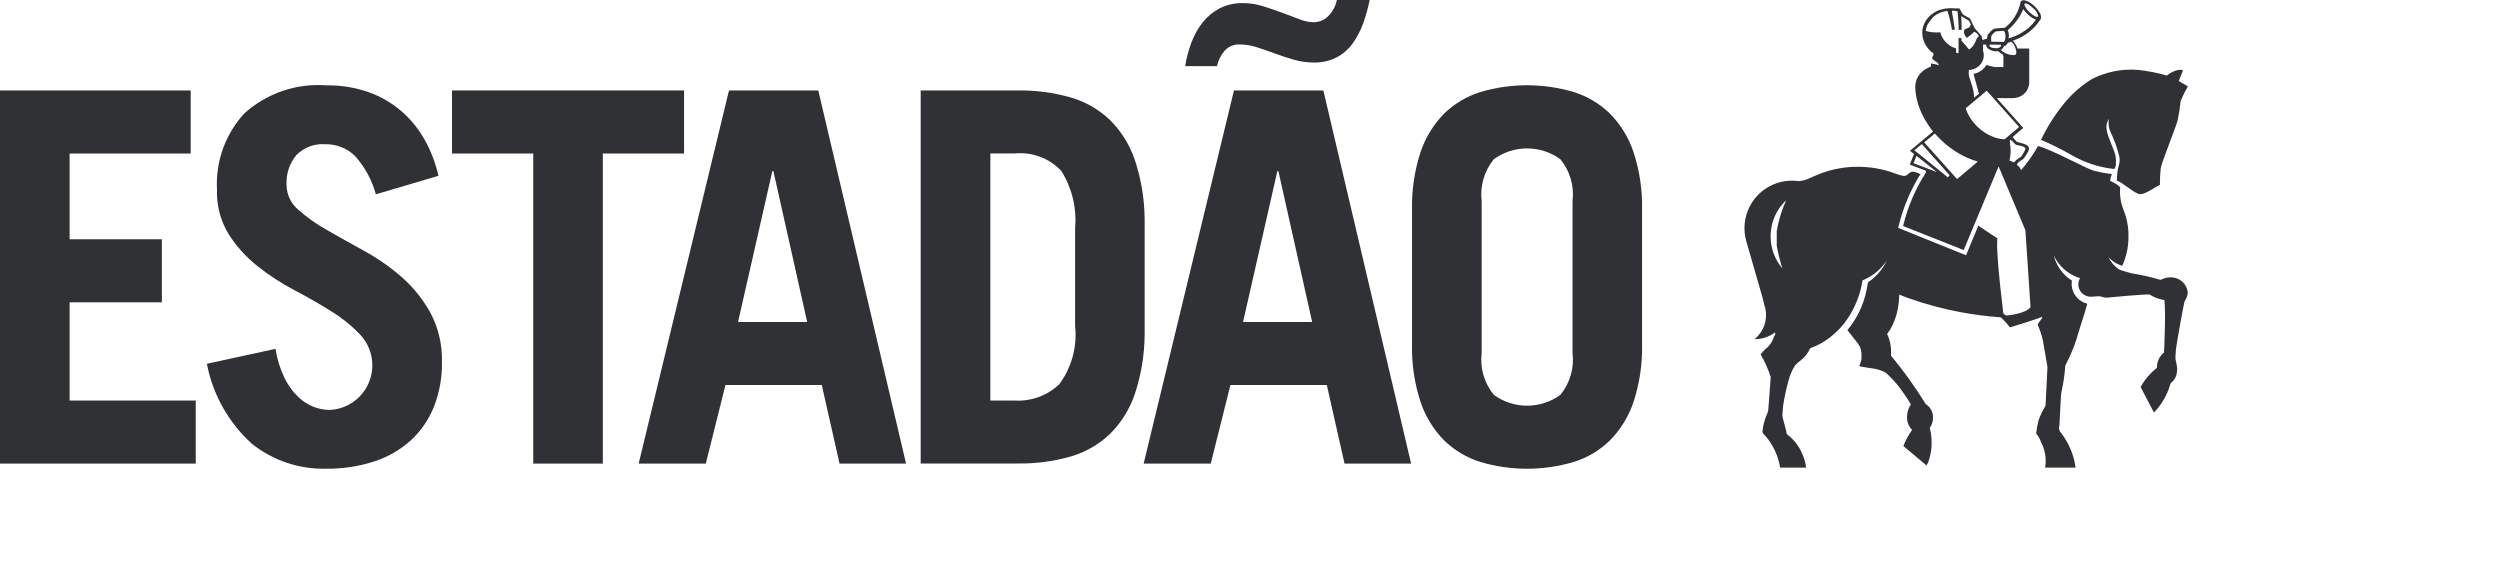 <svg xmlns="http://www.w3.org/2000/svg" width="160" height="36" fill="#2f3134" xmlns:v="https://vecta.io/nano"><path d="M139.56 6.469C139.521 6.882 139.457 7.293 139.369 7.698C139.272 8.101 138.358 10.366 138.291 10.736C138.25 11.1 138.231 11.466 138.234 11.832C137.956 11.953 137.318 12.43 136.979 12.43C136.64 12.43 135.831 11.652 135.481 11.565C135.481 10.611 135.727 10.531 135.641 10.036C135.503 9.464 135.303 8.909 135.045 8.381C134.948 8.136 134.923 7.868 134.973 7.609C134.903 7.711 134.854 7.825 134.828 7.946C134.803 8.066 134.802 8.191 134.824 8.312C134.912 8.84 135.336 9.634 135.393 9.979C135.451 10.323 135.436 10.727 135.303 10.815C134.353 10.712 133.434 10.413 132.605 9.938C131.965 9.571 131.304 9.24 130.626 8.949C131.03 8.098 131.538 7.302 132.138 6.577C132.636 5.976 133.229 5.46 133.894 5.051C134.805 4.592 135.824 4.392 136.84 4.472C137.462 4.541 138.076 4.662 138.677 4.834C138.677 4.834 139.265 4.346 139.715 4.5C139.585 4.839 139.44 5.187 139.44 5.187L140.024 5.527C139.849 5.831 139.694 6.144 139.558 6.467L139.56 6.469ZM113.321 15.18C113.331 15.903 113.589 16.601 114.052 17.157C114.052 17.157 114.062 17.168 114.067 17.172C113.921 16.701 113.802 16.222 113.712 15.736V14.775C113.829 14.1 114.031 13.443 114.313 12.819C114.313 12.819 114.313 12.827 114.305 12.827L114.274 12.853C114.027 13.095 113.82 13.374 113.663 13.681L113.628 13.751C113.456 14.109 113.355 14.497 113.329 14.893C113.324 14.971 113.317 15.047 113.317 15.125C113.317 15.141 113.317 15.159 113.317 15.178L113.321 15.18ZM129.286 10.072C129.335 10.044 129.377 10.003 129.406 9.953C129.488 9.825 129.563 9.691 129.628 9.553C129.628 9.301 129.096 9.331 128.982 9.236C128.869 9.142 128.818 9.014 128.641 8.936L128.633 8.963C128.633 9.01 128.633 9.074 128.633 9.133C128.664 9.297 128.679 9.464 128.679 9.631C128.683 9.846 128.657 10.06 128.603 10.268C128.702 10.305 128.799 10.348 128.892 10.397C129.003 10.266 129.136 10.156 129.286 10.072ZM129.225 8.133L127.152 5.805L125.808 6.927L125.859 7.09C125.905 7.205 125.959 7.316 126.019 7.424C126.086 7.539 126.16 7.651 126.241 7.757C126.334 7.878 126.434 7.992 126.543 8.099C126.558 8.115 126.577 8.128 126.59 8.144C126.884 8.42 127.229 8.635 127.606 8.777C127.828 8.859 128.061 8.904 128.296 8.911L129.221 8.133H129.225ZM128.218 4.283V3.67C128.222 3.635 128.219 3.599 128.208 3.564C128.197 3.53 128.179 3.499 128.155 3.472C128.075 3.433 128 3.384 127.933 3.326C127.91 3.308 127.887 3.284 127.867 3.268C127.724 3.298 127.575 3.282 127.443 3.22C127.368 3.196 127.298 3.158 127.237 3.109C127.201 3.078 127.172 3.039 127.151 2.996C127.13 2.953 127.117 2.907 127.115 2.859C127.046 2.859 126.979 2.851 126.915 2.843V3.242C126.915 3.258 126.923 3.277 126.927 3.291C126.965 3.423 126.973 3.562 126.948 3.697C126.924 3.832 126.869 3.959 126.787 4.069C126.699 4.194 126.582 4.295 126.447 4.366C126.312 4.437 126.162 4.475 126.009 4.477C125.994 4.593 125.994 4.711 126.009 4.827C126.023 4.938 126.134 5.222 126.179 5.383C126.278 5.664 126.334 5.957 126.346 6.254L126.653 5.997C126.586 5.751 126.514 5.495 126.445 5.243C126.397 5.07 126.348 4.899 126.306 4.731C126.477 4.697 126.639 4.629 126.782 4.529C126.924 4.43 127.045 4.302 127.136 4.154C127.31 4.214 127.488 4.26 127.668 4.294H128.208L128.218 4.283ZM128.996 3.495C129.079 3.412 129.06 3.209 128.902 2.867C128.845 2.793 128.781 2.724 128.711 2.662C128.589 2.722 128.539 2.727 128.497 2.748C128.463 2.802 128.426 2.854 128.385 2.903C128.358 2.935 128.285 2.923 128.26 2.947C128.218 3.049 128.147 3.137 128.055 3.199C128.174 3.309 128.312 3.395 128.462 3.455C128.563 3.495 128.907 3.572 128.993 3.495H128.996ZM129.392 2.092C129.754 1.884 130.065 1.6 130.306 1.259C130.239 1.237 130.174 1.208 130.113 1.174C129.865 1.025 129.652 0.824 129.49 0.585C129.272 1.109 128.928 1.571 128.49 1.932C128.511 1.974 128.528 2.018 128.541 2.063C128.546 2.077 128.549 2.091 128.551 2.105C128.572 2.221 128.572 2.34 128.551 2.455C128.846 2.372 129.128 2.25 129.39 2.093L129.392 2.092ZM130.423 1.063C130.423 1.063 130.429 1.063 130.431 1.063C130.436 1.058 130.441 1.051 130.443 1.044C130.446 1.037 130.447 1.029 130.446 1.021C130.399 0.827 130.287 0.653 130.128 0.53C130.041 0.445 129.947 0.368 129.845 0.301C129.734 0.233 129.647 0.206 129.597 0.223C129.591 0.226 129.586 0.23 129.581 0.233C129.577 0.241 129.573 0.248 129.571 0.257C129.561 0.283 129.561 0.312 129.571 0.338C129.64 0.504 129.745 0.652 129.879 0.771C130.102 0.994 130.345 1.124 130.422 1.066L130.423 1.063ZM128.251 1.968C128.251 1.963 127.726 2.01 127.726 2.01C127.726 2.01 127.471 2.19 127.438 2.343C127.431 2.451 127.431 2.56 127.438 2.668L128.257 2.683C128.321 2.575 128.355 2.45 128.354 2.324C128.353 2.197 128.317 2.074 128.25 1.966L128.251 1.968ZM127.67 3.086C128.099 3.117 128.075 2.863 128.075 2.863L127.334 2.852C127.334 2.852 127.239 3.056 127.667 3.081L127.67 3.086ZM126.59 2.204C126.524 2.132 126.446 2.072 126.358 2.029C126.266 2.112 126.142 2.23 126.025 2.319C126.025 2.319 126.025 2.326 126.012 2.326C125.971 2.364 125.925 2.396 125.875 2.421C125.792 2.339 125.732 2.236 125.701 2.124C125.693 2.098 125.688 2.071 125.687 2.044C125.683 2.005 125.692 1.965 125.712 1.931C125.732 1.897 125.762 1.87 125.798 1.854C125.886 1.821 125.973 1.782 126.056 1.737C126.067 1.675 126.095 1.616 126.138 1.569C126.1 1.479 126.052 1.393 125.995 1.314L125.772 1.183C125.686 1.138 125.603 1.088 125.523 1.031C125.523 1.173 125.536 1.254 125.534 1.365V1.401C125.534 1.458 125.534 1.519 125.542 1.578C125.542 1.689 125.542 1.801 125.542 1.912H125.35C125.352 1.875 125.352 1.838 125.35 1.801C125.35 1.74 125.35 1.683 125.35 1.621C125.35 1.558 125.342 1.496 125.34 1.433C125.327 1.186 125.305 0.95 125.284 0.726C125.258 0.717 125.232 0.711 125.204 0.708L125.06 0.687H125.034C124.996 0.687 124.961 0.687 124.923 0.687C124.913 0.715 124.998 1.205 125.016 1.293C125.026 1.339 125.107 1.855 125.108 1.885V1.901H124.926V1.908C124.889 1.686 124.846 1.464 124.794 1.252C124.742 1.039 124.692 0.868 124.636 0.696C124.463 0.718 124.294 0.762 124.132 0.827C124.132 0.827 124.12 0.827 124.116 0.835C124.005 0.883 123.9 0.944 123.804 1.018L123.757 1.054C123.691 1.122 123.63 1.193 123.572 1.268C123.485 1.387 123.413 1.498 123.363 1.573C123.331 1.617 123.331 1.678 123.296 1.745C123.283 1.781 123.273 1.819 123.265 1.856C123.257 1.896 123.252 1.935 123.248 1.975C123.258 1.978 123.268 1.982 123.277 1.987C123.338 2.003 123.395 2.018 123.454 2.029C123.606 2.061 123.761 2.077 123.917 2.077H123.959C124.034 2.078 124.108 2.074 124.182 2.066V2.077C124.242 2.311 124.363 2.524 124.532 2.695C124.663 2.836 124.82 2.949 124.994 3.029C125.034 3.047 125.075 3.062 125.118 3.073C125.142 3.081 125.164 3.09 125.191 3.097C125.189 3.135 125.189 3.174 125.191 3.213C125.191 3.272 125.191 3.331 125.191 3.383L125.34 3.401C125.34 3.35 125.34 3.297 125.347 3.249C125.344 3.228 125.344 3.206 125.347 3.184V3.084C125.347 3.024 125.347 2.961 125.347 2.897V2.791C125.347 2.724 125.347 2.662 125.347 2.6V2.568C125.347 2.544 125.347 2.521 125.347 2.501V2.436H125.532V2.602C125.546 2.618 125.56 2.632 125.573 2.649C125.641 2.722 125.711 2.803 125.778 2.879C125.798 2.903 125.818 2.927 125.838 2.948C125.843 2.951 125.847 2.956 125.85 2.962C125.858 2.97 125.866 2.982 125.871 2.989C125.921 3.048 125.971 3.108 126.016 3.169C126.072 3.135 126.126 3.095 126.175 3.05C126.219 3.011 126.258 2.967 126.292 2.919C126.31 2.896 126.326 2.873 126.34 2.849C126.36 2.816 126.378 2.782 126.394 2.748C126.403 2.723 126.415 2.701 126.425 2.676C126.431 2.666 126.436 2.654 126.439 2.642C126.457 2.594 126.477 2.547 126.499 2.501C126.529 2.427 126.581 2.363 126.649 2.321C126.633 2.274 126.607 2.232 126.573 2.197L126.59 2.204ZM124.027 8.755L123.916 8.639C123.892 8.611 123.868 8.584 123.845 8.56C123.845 8.554 123.836 8.547 123.833 8.542L123.149 9.112L125.253 11.461L125.335 11.392L126.578 10.341C126.172 10.225 125.781 10.06 125.414 9.849C124.97 9.595 124.559 9.285 124.192 8.928C124.183 8.919 124.174 8.91 124.167 8.9C124.137 8.873 124.111 8.847 124.085 8.819C124.063 8.799 124.042 8.778 124.022 8.755H124.027ZM122.527 9.609L122.517 9.617L123.139 10.117L124.664 11.352L124.775 11.215L123.219 9.467L123.175 9.42C123.175 9.42 123.164 9.42 123.167 9.408L122.998 9.219L122.522 9.61L122.527 9.609ZM122.467 10.447L122.489 10.453L123.856 10.976L123.967 11.017L122.711 10.017L122.653 9.972L122.467 10.447ZM112.947 19.643C112.893 19.413 112.836 19.168 112.782 18.977L112.359 17.506L111.764 15.442C111.635 14.99 111.612 14.514 111.697 14.052C111.782 13.589 111.974 13.153 112.256 12.777C112.539 12.401 112.904 12.096 113.325 11.885C113.745 11.675 114.208 11.564 114.679 11.563C114.825 11.563 114.971 11.574 115.115 11.594C115.214 11.584 115.311 11.569 115.408 11.55C115.455 11.54 115.502 11.526 115.547 11.508C115.582 11.497 115.618 11.485 115.65 11.472C115.711 11.447 115.776 11.419 115.848 11.387C115.959 11.336 116.078 11.286 116.19 11.239C116.736 10.997 117.311 10.83 117.902 10.744C118.635 10.639 119.379 10.651 120.108 10.778C120.542 10.855 120.967 10.975 121.376 11.136C121.532 11.191 121.692 11.233 121.854 11.263C122.118 11.263 122.141 10.985 122.467 10.985C122.621 11.019 122.77 11.073 122.911 11.145C122.911 11.145 122.867 11.212 122.866 11.212C122.266 12.188 121.819 13.25 121.54 14.362C121.533 14.381 121.527 14.4 121.523 14.421C121.51 14.473 121.496 14.532 121.483 14.584C121.483 14.584 125.818 16.33 125.828 16.338C125.858 16.263 126.614 14.439 126.614 14.439C126.614 14.439 127.411 14.995 127.826 15.24C127.808 15.573 127.811 15.907 127.834 16.24C127.906 17.533 128.139 19.45 128.211 20.045C128.273 20.119 128.322 20.191 128.421 20.191C128.52 20.191 129.644 20.072 129.953 19.659L129.765 16.817L129.625 14.734L128.141 11.196L127.911 10.647L127.474 11.696L125.678 16.002L121.803 14.468C121.803 14.456 121.803 14.447 121.809 14.435C121.808 14.433 121.807 14.431 121.807 14.429C121.807 14.427 121.808 14.425 121.809 14.424C121.81 14.407 121.814 14.391 121.82 14.376C122.109 13.211 122.585 12.1 123.23 11.087C123.248 11.038 123.26 11.013 123.26 11.008C123.26 10.923 123.26 10.938 123.24 10.919L122.229 10.535L122.495 9.856L122.239 9.65L122.307 9.591L122.559 9.382L122.95 9.058L123.425 8.661L123.635 8.485L123.713 8.423L123.618 8.292C123.618 8.292 123.465 8.086 123.396 7.979C123.237 7.744 123.098 7.497 122.98 7.239C122.906 7.076 122.842 6.915 122.788 6.755C122.762 6.696 122.744 6.634 122.732 6.571C122.674 6.367 122.631 6.158 122.603 5.946C122.587 5.826 122.578 5.705 122.577 5.583V5.535C122.581 5.303 122.648 5.075 122.77 4.877C122.808 4.809 122.854 4.746 122.908 4.691L122.935 4.667C122.975 4.623 123.019 4.581 123.065 4.543C123.155 4.468 123.254 4.406 123.36 4.357C123.429 4.317 123.501 4.285 123.576 4.261C123.576 4.204 123.576 4.14 123.586 4.063C123.63 4.063 123.674 4.075 123.714 4.083C123.83 4.101 123.943 4.129 124.054 4.168C124.062 4.169 124.071 4.172 124.078 4.176C124.044 3.954 123.783 3.91 123.695 3.788C123.674 3.764 123.662 3.733 123.662 3.701C123.662 3.673 123.671 3.644 123.686 3.62C123.72 3.582 123.741 3.534 123.746 3.482C123.747 3.459 123.74 3.435 123.728 3.415C123.719 3.393 123.704 3.375 123.685 3.361C123.685 3.361 123.685 3.361 123.679 3.361C123.665 3.351 123.65 3.342 123.634 3.334C123.614 3.319 123.594 3.303 123.576 3.291C123.558 3.279 123.526 3.242 123.502 3.219C123.28 2.996 123.125 2.715 123.057 2.409C123.057 2.384 123.049 2.362 123.044 2.334C123.038 2.306 123.036 2.272 123.034 2.239C123.023 2.135 123.023 2.031 123.034 1.927C123.039 1.898 123.044 1.865 123.049 1.834C123.118 1.497 123.298 1.192 123.562 0.97C123.635 0.909 123.712 0.853 123.793 0.803C123.799 0.799 123.804 0.794 123.809 0.789C123.905 0.731 124.006 0.684 124.112 0.647C124.129 0.64 124.148 0.634 124.166 0.629C124.178 0.624 124.19 0.621 124.203 0.62C124.301 0.589 124.401 0.565 124.503 0.549C124.592 0.536 124.683 0.528 124.773 0.526C124.832 0.526 124.893 0.526 124.949 0.526C124.973 0.526 125 0.531 125.021 0.534C125.042 0.536 125.061 0.534 125.08 0.539H125.225C125.277 0.539 125.337 0.539 125.399 0.539C125.414 0.56 125.429 0.579 125.442 0.601L125.458 0.624C125.508 0.71 125.547 0.79 125.574 0.846C125.574 0.854 125.581 0.858 125.587 0.861C125.6 0.883 125.616 0.903 125.635 0.92C125.789 1.063 126.045 1.104 126.102 1.232C126.16 1.359 126.377 1.8 126.377 1.8C126.377 1.8 126.838 2.32 126.838 2.343C126.838 2.441 126.838 2.486 126.9 2.558C126.993 2.532 127.085 2.501 127.175 2.466C127.179 2.394 127.188 2.321 127.199 2.25C127.207 2.232 127.533 1.805 127.699 1.823C127.742 1.823 128.311 1.776 128.314 1.776C128.821 1.377 129.173 0.813 129.308 0.181V0.166C129.312 0.156 129.315 0.145 129.316 0.135C129.324 0.109 129.339 0.086 129.358 0.068C129.391 0.042 129.429 0.025 129.47 0.017C129.511 0.01 129.553 0.012 129.592 0.024C129.68 0.045 129.763 0.077 129.841 0.12C129.981 0.2 130.11 0.297 130.225 0.409C130.263 0.447 130.295 0.48 130.327 0.52C130.399 0.601 130.463 0.689 130.518 0.783C130.566 0.843 130.598 0.914 130.614 0.989C130.629 1.064 130.628 1.142 130.608 1.216L130.594 1.236C130.191 1.869 129.583 2.344 128.872 2.583C128.852 2.592 128.833 2.602 128.816 2.614C128.957 2.75 129.061 2.919 129.118 3.107H129.87V5.271C129.87 5.304 129.87 5.334 129.864 5.365C129.857 5.396 129.856 5.431 129.848 5.464C129.84 5.497 129.84 5.504 129.834 5.524C129.807 5.62 129.768 5.711 129.716 5.795C129.705 5.813 129.691 5.829 129.679 5.849C129.598 5.96 129.495 6.054 129.377 6.125C129.259 6.196 129.129 6.243 128.992 6.263C128.942 6.271 128.891 6.274 128.839 6.279H127.791L129.49 8.189C129.49 8.189 128.984 8.604 128.811 8.767C128.888 8.877 128.976 8.979 129.073 9.07C129.185 9.139 129.909 9.2 129.851 9.542C129.846 9.582 129.837 9.622 129.824 9.66C129.741 9.827 129.641 9.985 129.525 10.131C129.407 10.284 129.161 10.297 129.08 10.549C129.204 10.632 129.298 10.752 129.348 10.893C129.76 10.414 130.124 9.895 130.435 9.345C131.307 9.568 133.409 10.738 133.963 10.91C134.356 11.016 134.756 11.093 135.16 11.14C135.106 11.27 135.069 11.406 135.049 11.545C135.049 11.596 135.221 11.645 135.413 11.761C135.516 11.824 135.61 11.901 135.691 11.991C135.651 12.473 135.72 12.958 135.895 13.41C135.96 13.565 136.016 13.723 136.061 13.885C136.078 13.936 136.089 13.987 136.104 14.041C136.13 14.161 136.154 14.284 136.174 14.411C136.197 14.57 136.214 14.734 136.221 14.897C136.221 14.94 136.221 14.983 136.221 15.026V15.21C136.224 15.247 136.224 15.284 136.221 15.321C136.212 15.523 136.192 15.725 136.159 15.924C136.149 15.966 136.143 16.01 136.133 16.057C136.123 16.103 136.108 16.181 136.092 16.239C136.039 16.46 135.968 16.676 135.879 16.886C135.868 16.907 135.858 16.929 135.849 16.951C135.844 16.967 135.837 16.979 135.833 16.991C135.829 16.997 135.826 17.003 135.823 17.01C135.802 17.01 135.781 16.997 135.76 16.991C135.628 16.947 135.502 16.889 135.382 16.818C135.304 16.769 135.228 16.718 135.16 16.661C135.084 16.601 135.013 16.534 134.947 16.463C135.073 16.733 135.26 16.969 135.494 17.152C135.534 17.181 135.577 17.216 135.62 17.245C135.652 17.26 135.685 17.273 135.719 17.284C135.719 17.284 136.295 17.467 136.41 17.49C137.03 17.588 137.642 17.726 138.243 17.903C138.342 17.936 138.523 17.709 139.068 17.756C139.309 17.784 139.533 17.892 139.705 18.062C139.877 18.233 139.987 18.457 140.016 18.698C140.004 19.06 139.85 19.149 139.794 19.358C139.727 19.626 139.311 21.921 139.265 22.321C139.235 22.579 139.227 22.94 139.227 22.945C139.227 22.981 139.328 23.413 139.338 23.559C139.338 23.588 139.338 23.608 139.338 23.637C139.338 23.703 139.333 23.769 139.321 23.834C139.305 23.97 139.261 24.102 139.193 24.22C139.124 24.339 139.032 24.443 138.922 24.525C138.922 24.538 138.915 24.553 138.909 24.566C138.878 24.677 138.84 24.788 138.798 24.9C138.592 25.461 138.27 25.973 137.853 26.401L137.842 26.382L137.009 24.788L136.999 24.771C137.178 24.438 137.406 24.134 137.675 23.87C137.71 23.831 137.747 23.794 137.786 23.759C137.87 23.681 137.959 23.607 138.045 23.537C138.045 23.512 138.045 23.487 138.045 23.463C138.05 23.289 138.092 23.118 138.171 22.962C138.249 22.806 138.361 22.669 138.498 22.561C138.498 22.497 138.622 20.093 138.523 19.206C138.189 19.155 137.868 19.035 137.582 18.855C137.5 18.794 134.853 19.049 134.773 19.054C134.693 19.06 134.472 18.954 134.317 18.958C134.163 18.961 133.915 18.993 133.823 18.993C133.648 18.993 133.477 18.938 133.335 18.835C133.186 18.727 133.081 18.57 133.037 18.391C133.025 18.351 133.017 18.31 133.015 18.268V18.177C133.016 18.149 133.018 18.12 133.023 18.092C133.023 18.064 133.033 18.035 133.038 18.005C133.058 17.934 133.087 17.865 133.125 17.802C132.979 17.759 132.836 17.703 132.7 17.634C132.572 17.569 132.448 17.494 132.33 17.412C132.043 17.208 131.799 16.951 131.61 16.655C131.545 16.553 131.488 16.447 131.438 16.338C131.601 17.009 132.019 17.59 132.602 17.959C132.595 18.014 132.589 18.071 132.586 18.13C132.582 18.235 132.592 18.341 132.615 18.444C132.662 18.666 132.768 18.872 132.921 19.04C133.099 19.237 133.331 19.377 133.588 19.441C133.378 20.219 132.915 21.553 132.915 21.65C132.72 22.251 132.475 22.835 132.18 23.395C132.139 23.976 132.054 24.552 131.927 25.121C131.907 25.245 131.896 25.371 131.894 25.498C131.894 25.598 131.841 26.213 131.805 27.205C131.805 27.289 131.773 27.303 131.773 27.403C131.778 27.485 131.806 27.565 131.853 27.633C131.853 27.633 131.861 27.643 131.865 27.648C131.9 27.695 131.936 27.741 131.97 27.787C132.004 27.834 132.061 27.915 132.106 27.981C132.208 28.134 132.3 28.293 132.382 28.457C132.423 28.54 132.462 28.622 132.493 28.704C132.514 28.739 132.531 28.777 132.545 28.815C132.689 29.172 132.788 29.545 132.838 29.927H130.883C130.905 29.813 130.918 29.699 130.924 29.583C130.937 29.137 130.835 28.695 130.629 28.299C130.556 28.097 130.45 27.909 130.314 27.743C130.342 27.457 130.394 27.174 130.469 26.897C130.587 26.573 130.736 26.261 130.914 25.965C130.914 25.965 131.037 23.608 131.037 23.51C131.037 23.412 130.87 22.56 130.801 22.126C130.741 21.671 130.612 21.228 130.419 20.811C130.374 20.725 130.63 20.485 130.708 20.34L130.66 20.294C130.648 20.293 130.637 20.293 130.625 20.294C130.523 20.383 128.634 20.952 128.634 20.952C128.461 20.719 128.265 20.505 128.05 20.311C127.219 20.25 126.393 20.145 125.573 19.997C124.399 19.784 123.245 19.476 122.121 19.074C121.927 19.004 121.743 18.93 121.565 18.86C121.557 18.868 121.55 18.878 121.545 18.889V18.989C121.544 19.118 121.535 19.247 121.518 19.375C121.469 19.867 121.338 20.347 121.129 20.795C121.039 20.987 120.929 21.168 120.801 21.336C120.792 21.352 120.784 21.369 120.777 21.383C120.864 21.559 120.928 21.746 120.966 21.939C120.993 22.059 121.012 22.181 121.022 22.304C121.032 22.456 121.032 22.608 121.022 22.759C121.829 23.733 122.568 24.761 123.233 25.838C123.238 25.845 123.243 25.853 123.247 25.861C123.395 25.952 123.517 26.082 123.598 26.236C123.68 26.39 123.719 26.563 123.712 26.737C123.71 26.845 123.695 26.953 123.667 27.058C123.634 27.176 123.58 27.286 123.508 27.385C123.537 27.496 123.56 27.607 123.578 27.725C123.618 27.973 123.633 28.224 123.623 28.475V28.499C123.605 28.871 123.53 29.239 123.4 29.589C123.37 29.658 123.336 29.725 123.297 29.79L121.853 28.576L121.817 28.549C121.884 28.37 121.964 28.195 122.055 28.027C122.152 27.85 122.257 27.678 122.372 27.512C122.196 27.336 122.084 27.106 122.055 26.859C122.051 26.816 122.049 26.772 122.049 26.728C122.049 26.691 122.049 26.649 122.055 26.609C122.066 26.348 122.149 26.094 122.296 25.878C122.113 25.559 121.676 24.934 121.539 24.758C121.277 24.43 120.989 24.123 120.678 23.84C120.467 23.734 120.243 23.656 120.011 23.606C120.048 23.606 119.994 23.606 120.011 23.606C119.9 23.594 119.554 23.537 119.554 23.537L119.029 23.446H118.996L119.126 23.036C119.126 23.028 119.126 23.02 119.126 23.009C119.144 22.856 119.144 22.702 119.126 22.55C119.113 22.442 119.087 22.337 119.049 22.235C119.036 22.201 119.019 22.169 119.004 22.135C118.984 22.097 118.961 22.06 118.937 22.024C118.929 22.016 118.922 22.006 118.916 21.996C118.731 21.752 118.306 21.209 118.234 21.125C118.249 21.109 118.263 21.089 118.275 21.076L118.296 21.05C118.578 20.701 118.817 20.32 119.01 19.916C119.104 19.717 119.187 19.513 119.259 19.305C119.35 19.043 119.421 18.774 119.473 18.502C119.5 18.375 119.522 18.248 119.542 18.115C119.54 18.103 119.54 18.091 119.542 18.079C119.63 18.021 119.716 17.956 119.798 17.889C120.032 17.703 120.239 17.486 120.415 17.245C120.526 17.095 120.623 16.937 120.706 16.77C120.724 16.735 120.741 16.699 120.756 16.665C120.736 16.695 120.716 16.727 120.694 16.758C120.409 17.16 120.042 17.496 119.616 17.743L119.571 17.765C119.535 17.787 119.498 17.808 119.46 17.826C119.376 17.871 119.288 17.911 119.199 17.945C119.182 18.068 119.159 18.187 119.134 18.305C119.097 18.48 119.052 18.645 119.002 18.811C118.959 18.955 118.907 19.099 118.852 19.236C118.765 19.465 118.662 19.688 118.544 19.903C118.413 20.149 118.262 20.385 118.094 20.607C118.05 20.662 118.012 20.718 117.971 20.763C117.641 21.169 117.252 21.522 116.815 21.81C116.581 21.963 116.333 22.094 116.075 22.201C115.999 22.232 115.926 22.263 115.852 22.287C115.716 22.591 115.508 22.858 115.247 23.064C115.107 23.161 114.981 23.276 114.872 23.406C114.69 23.7 114.554 24.02 114.466 24.355C114.316 24.901 114.197 25.456 114.111 26.015C114.111 26.109 114.071 26.511 114.071 26.609C114.071 26.707 114.354 27.658 114.354 27.762C114.354 27.767 114.354 27.771 114.356 27.776C114.358 27.781 114.361 27.785 114.364 27.788C114.794 28.112 115.131 28.544 115.341 29.039C115.468 29.321 115.553 29.621 115.593 29.928H113.926C113.884 29.663 113.817 29.402 113.724 29.15C113.567 28.721 113.338 28.322 113.046 27.971C112.983 27.892 112.915 27.818 112.844 27.748C112.817 27.7 112.802 27.646 112.801 27.59C112.799 27.581 112.799 27.57 112.801 27.561C112.842 27.216 112.929 26.88 113.062 26.56C113.115 26.463 113.15 26.357 113.168 26.248C113.168 26.151 113.335 24.189 113.323 24.117C113.159 23.617 112.943 23.136 112.68 22.681C112.775 22.556 112.881 22.44 112.996 22.333C113.251 22.141 113.437 21.872 113.527 21.565C113.544 21.478 113.616 21.472 113.616 21.372C113.619 21.339 113.612 21.307 113.596 21.278C113.22 21.559 112.763 21.709 112.293 21.707C112.577 21.476 112.791 21.171 112.913 20.826C113.035 20.481 113.06 20.109 112.986 19.751C112.98 19.719 112.974 19.688 112.966 19.66"></path><path d="M0 29.67V5.789H12.204V9.825H4.456V15.315H10.359V19.351H4.456V25.635H12.528V29.671L0 29.67Z"></path><path d="M24.054 12.436C23.808 11.53 23.355 10.692 22.73 9.991C22.475 9.74 22.172 9.543 21.839 9.413C21.506 9.282 21.15 9.22 20.793 9.23C20.457 9.207 20.12 9.257 19.805 9.377C19.49 9.497 19.205 9.684 18.969 9.924C18.524 10.461 18.299 11.147 18.34 11.843C18.342 12.143 18.41 12.439 18.538 12.71C18.666 12.982 18.852 13.222 19.082 13.415C19.646 13.916 20.263 14.354 20.923 14.72C21.654 15.14 22.451 15.586 23.312 16.06C24.166 16.528 24.968 17.087 25.702 17.727C26.442 18.377 27.064 19.149 27.543 20.009C28.061 20.985 28.317 22.08 28.285 23.184C28.299 24.145 28.129 25.099 27.785 25.995C27.466 26.811 26.97 27.545 26.332 28.145C25.658 28.764 24.86 29.232 23.992 29.518C22.982 29.85 21.923 30.012 20.86 29.997C19.146 30.037 17.473 29.475 16.13 28.41C14.635 27.06 13.62 25.26 13.24 23.282L17.631 22.326C17.731 22.962 17.921 23.581 18.195 24.163C18.409 24.611 18.698 25.02 19.051 25.37C19.341 25.659 19.687 25.886 20.068 26.037C20.392 26.163 20.737 26.231 21.085 26.235C21.629 26.214 22.155 26.037 22.602 25.727C23.048 25.416 23.397 24.985 23.608 24.483C23.817 23.981 23.88 23.43 23.788 22.893C23.695 22.357 23.452 21.859 23.086 21.456C22.541 20.876 21.922 20.37 21.245 19.951C20.513 19.488 19.716 19.03 18.855 18.578C18.011 18.137 17.211 17.616 16.466 17.022C15.745 16.448 15.125 15.759 14.63 14.983C14.112 14.127 13.854 13.139 13.887 12.139C13.838 11.247 13.969 10.355 14.271 9.515C14.573 8.675 15.041 7.904 15.647 7.248C16.355 6.612 17.185 6.125 18.087 5.818C18.989 5.511 19.943 5.39 20.893 5.462C21.804 5.449 22.711 5.595 23.573 5.892C24.34 6.162 25.052 6.571 25.671 7.099C26.275 7.619 26.783 8.24 27.173 8.935C27.579 9.66 27.878 10.44 28.062 11.251L24.054 12.436Z"></path><path d="M43.78 5.789V9.825H38.582V29.67H34.127V9.825H28.929V5.789H43.78Z"></path><path d="M40.875 29.67L46.655 5.789H52.37L57.987 29.67H53.73L52.594 24.642H46.428L45.172 29.67H40.875ZM47.235 20.607H51.659L49.496 10.948H49.431L47.235 20.607Z"></path><path d="M58.923 5.789H65.122C66.267 5.771 67.409 5.921 68.512 6.233C69.454 6.504 70.318 6.997 71.03 7.671C71.755 8.39 72.302 9.268 72.629 10.235C73.037 11.467 73.249 12.756 73.258 14.055V21.397C73.249 22.696 73.037 23.985 72.629 25.217C72.302 26.184 71.755 27.062 71.03 27.78C70.318 28.455 69.454 28.949 68.512 29.22C67.409 29.532 66.267 29.682 65.122 29.664H58.923V5.789ZM63.383 25.634H64.933C65.455 25.666 65.978 25.59 66.47 25.411C66.962 25.232 67.411 24.953 67.79 24.593C68.585 23.524 68.948 22.196 68.807 20.872V14.587C68.918 13.305 68.606 12.021 67.918 10.933C67.538 10.531 67.072 10.223 66.554 10.03C66.036 9.837 65.481 9.766 64.932 9.821H63.383V25.634Z"></path><path d="M73.194 29.669L78.974 5.788H84.694L90.311 29.669H86.05L84.916 24.642H78.747L77.488 29.669H73.194ZM87.658 0C87.555 0.511 87.415 1.014 87.238 1.505C87.075 1.958 86.851 2.387 86.571 2.779C86.305 3.149 85.957 3.454 85.554 3.668C85.095 3.901 84.584 4.016 84.069 4.001C83.641 4.001 83.215 3.94 82.804 3.82C82.385 3.699 81.981 3.567 81.594 3.423C81.206 3.28 80.824 3.147 80.448 3.027C80.089 2.908 79.714 2.847 79.336 2.844C79.154 2.836 78.973 2.869 78.805 2.94C78.637 3.012 78.488 3.12 78.368 3.258C78.129 3.538 77.962 3.873 77.884 4.234H75.85C75.933 3.714 76.068 3.204 76.253 2.712C76.425 2.246 76.671 1.81 76.98 1.422C77.275 1.054 77.643 0.751 78.061 0.532C78.527 0.3 79.043 0.186 79.563 0.199C79.996 0.199 80.426 0.267 80.838 0.398C81.257 0.53 81.661 0.668 82.048 0.811C82.436 0.955 82.802 1.093 83.147 1.225C83.433 1.345 83.74 1.413 84.05 1.424C84.233 1.426 84.414 1.39 84.582 1.319C84.75 1.248 84.902 1.143 85.027 1.01C85.298 0.732 85.482 0.382 85.56 0.001L87.658 0ZM79.555 20.606H83.979L81.816 10.947H81.752L79.555 20.606Z"></path><path d="M90.37 13.461C90.338 12.193 90.523 10.929 90.919 9.723C91.23 8.797 91.749 7.954 92.436 7.259C93.092 6.625 93.888 6.154 94.76 5.886C96.699 5.313 98.762 5.313 100.701 5.886C101.573 6.154 102.37 6.625 103.025 7.259C103.712 7.954 104.231 8.797 104.542 9.723C104.938 10.929 105.124 12.193 105.091 13.461V21.995C105.124 23.263 104.938 24.528 104.542 25.733C104.231 26.66 103.712 27.502 103.025 28.197C102.37 28.832 101.573 29.302 100.701 29.57C98.762 30.143 96.699 30.143 94.76 29.57C93.888 29.302 93.092 28.832 92.436 28.197C91.749 27.503 91.23 26.66 90.919 25.733C90.523 24.528 90.337 23.263 90.37 21.995V13.461ZM94.826 22.59C94.768 23.066 94.807 23.549 94.941 24.009C95.075 24.47 95.3 24.898 95.604 25.27C96.223 25.721 96.969 25.964 97.734 25.964C98.5 25.964 99.246 25.721 99.865 25.27C100.169 24.898 100.394 24.47 100.528 24.009C100.662 23.549 100.701 23.066 100.643 22.59V12.871C100.701 12.395 100.662 11.912 100.528 11.452C100.394 10.992 100.169 10.563 99.865 10.192C99.246 9.741 98.5 9.498 97.734 9.498C96.969 9.498 96.223 9.741 95.604 10.192C95.3 10.563 95.075 10.992 94.941 11.452C94.808 11.912 94.768 12.395 94.826 12.871V22.59Z"></path></svg>